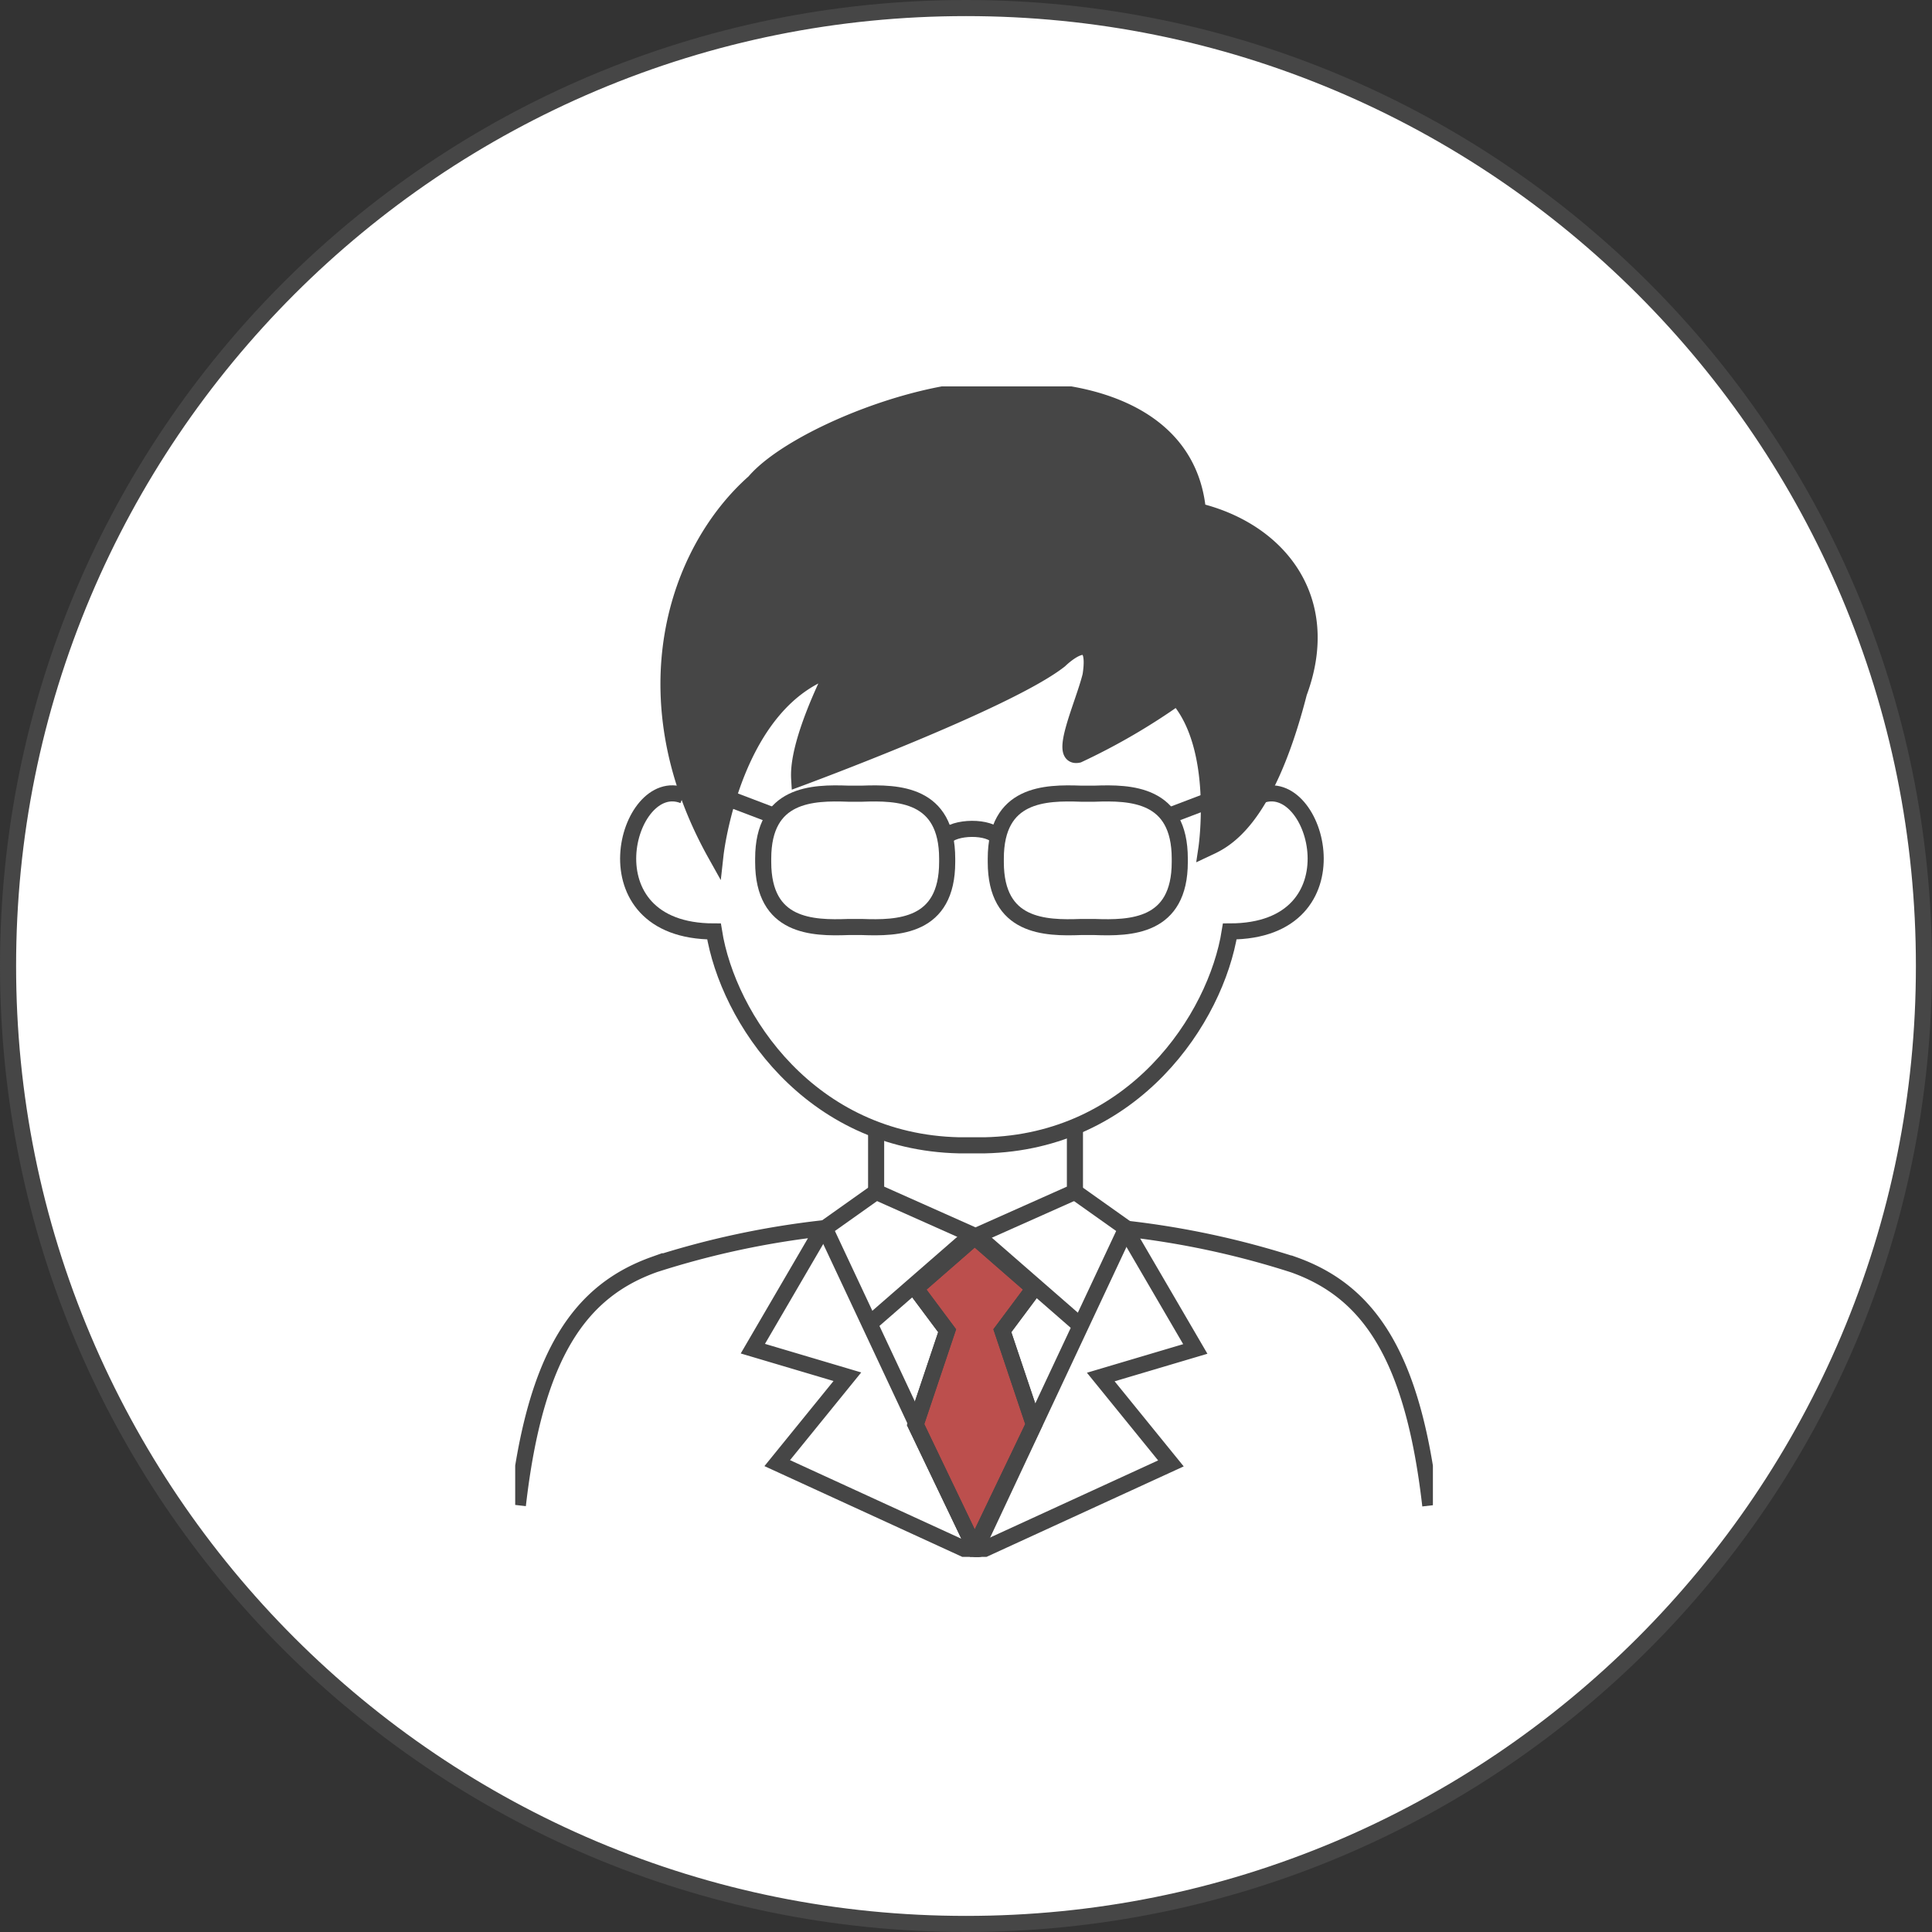 <svg xmlns="http://www.w3.org/2000/svg" xmlns:xlink="http://www.w3.org/1999/xlink" width="120" height="120" viewBox="0 0 120 120">
  <rect x="0" y="0" width="120" height="120" fill="#333333" stroke="none"/>
  <defs>
    <clipPath id="clip-path">
      <rect id="長方形_2188" data-name="長方形 2188" width="57" height="72.7" fill="none" stroke="#464646" stroke-width="1"/>
    </clipPath>
  </defs>
  <g id="global_person02" transform="translate(-1195 -1691)">
    <g id="パス_2472" data-name="パス 2472" transform="translate(1195 1691)" fill="#fff">
      <path d="M 60 119.5 C 51.967 119.5 44.175 117.927 36.84 114.824 C 33.315 113.333 29.914 111.488 26.733 109.339 C 23.583 107.21 20.62 104.765 17.927 102.073 C 15.235 99.38 12.79 96.417 10.661 93.267 C 8.512 90.086 6.667 86.685 5.176 83.16 C 2.073 75.825 0.5 68.033 0.5 60 C 0.5 51.967 2.073 44.175 5.176 36.84 C 6.667 33.315 8.512 29.914 10.661 26.733 C 12.79 23.583 15.235 20.62 17.927 17.927 C 20.62 15.235 23.583 12.79 26.733 10.661 C 29.914 8.512 33.315 6.667 36.84 5.176 C 44.175 2.073 51.967 0.5 60 0.5 C 68.033 0.5 75.825 2.073 83.16 5.176 C 86.685 6.667 90.086 8.512 93.267 10.661 C 96.417 12.79 99.38 15.235 102.073 17.927 C 104.765 20.62 107.21 23.583 109.339 26.733 C 111.488 29.914 113.333 33.315 114.824 36.84 C 117.927 44.175 119.5 51.967 119.5 60 C 119.5 68.033 117.927 75.825 114.824 83.16 C 113.333 86.685 111.488 90.086 109.339 93.267 C 107.21 96.417 104.765 99.38 102.073 102.073 C 99.38 104.765 96.417 107.21 93.267 109.339 C 90.086 111.488 86.685 113.333 83.16 114.824 C 75.825 117.927 68.033 119.5 60 119.5 Z" stroke="none"/>
      <path d="M 60 1 C 52.035 1 44.308 2.56 37.035 5.636 C 33.539 7.115 30.167 8.945 27.013 11.076 C 23.889 13.186 20.951 15.611 18.281 18.281 C 15.611 20.951 13.186 23.889 11.076 27.013 C 8.945 30.167 7.115 33.539 5.636 37.035 C 2.56 44.308 1 52.035 1 60 C 1 67.965 2.56 75.692 5.636 82.965 C 7.115 86.461 8.945 89.833 11.076 92.987 C 13.186 96.111 15.611 99.049 18.281 101.719 C 20.951 104.389 23.889 106.814 27.013 108.924 C 30.167 111.055 33.539 112.885 37.035 114.364 C 44.308 117.44 52.035 119 60 119 C 67.965 119 75.692 117.44 82.965 114.364 C 86.461 112.885 89.833 111.055 92.987 108.924 C 96.111 106.814 99.049 104.389 101.719 101.719 C 104.389 99.049 106.814 96.111 108.924 92.987 C 111.055 89.833 112.885 86.461 114.364 82.965 C 117.44 75.692 119 67.965 119 60 C 119 52.035 117.44 44.308 114.364 37.035 C 112.885 33.539 111.055 30.167 108.924 27.013 C 106.814 23.889 104.389 20.951 101.719 18.281 C 99.049 15.611 96.111 13.186 92.987 11.076 C 89.833 8.945 86.461 7.115 82.965 5.636 C 75.692 2.56 67.965 1 60 1 M 60 0 C 93.137 0 120 26.863 120 60 C 120 93.137 93.137 120 60 120 C 26.863 120 0 93.137 0 60 C 0 26.863 26.863 0 60 0 Z" stroke="none" fill="#464646"/>
    </g>
    <g id="グループ_6266" data-name="グループ 6266" transform="translate(1227 1715)">
      <g id="グループ_6265" data-name="グループ 6265" clip-path="url(#clip-path)">
        <path id="パス_2522" data-name="パス 2522" d="M60.8,77.726c3.547-1.406,6.238,8.439-1.9,8.439-.861,5.411-5.962,13.085-15.227,13.284H42.093c-9.265-.2-14.366-7.873-15.227-13.284-8.133,0-5.443-9.845-1.9-8.439" transform="translate(-14.517 -52.311)" fill="none" stroke="#464646" stroke-miterlimit="10" stroke-width="1"/>
        <path id="パス_2523" data-name="パス 2523" d="M53.532,17.344c-3.261,2.569-16.186,7.338-16.186,7.338-.092-1.56.879-4.19,2.2-6.847-6.329,1.959-7.393,11.56-7.393,11.56-5.466-9.781-2.46-18.818,2.409-23.119C36.879,3.536,45.439.007,50.658.557,55.444.5,61.563,2.117,62.113,8.079c5.034,1.226,8.432,5.5,6.28,11.283-2.119,8.262-4.814,9.242-5.754,9.684,0,0,.941-6.29-1.811-9.409a39.715,39.715,0,0,1-6.146,3.578c-1.284.275.329-3.142.761-4.916C55.967,14.947,53.532,17.344,53.532,17.344Z" transform="translate(-19.708 -0.337)" fill="#464646" stroke="#464646" stroke-miterlimit="10" stroke-width="1"/>
        <path id="パス_2524" data-name="パス 2524" d="M81.16,141.695v3.866l-6.174,2.752-6.174-2.752v-3.866" transform="translate(-46.394 -95.532)" fill="none" stroke="#464646" stroke-miterlimit="10" stroke-width="1"/>
        <path id="パス_2525" data-name="パス 2525" d="M.5,177.709c1.08-9.439,3.9-13.324,8.488-14.957a53.486,53.486,0,0,1,10.469-2.244l-4.361,7.476,5.871,1.743-4.357,5.366,12.33,5.657" transform="translate(-0.335 -108.216)" fill="none" stroke="#464646" stroke-miterlimit="10" stroke-width="1"/>
        <path id="パス_2526" data-name="パス 2526" d="M115.606,177.765c-1.08-9.439-3.9-13.324-8.488-14.957a53.486,53.486,0,0,0-10.469-2.244l4.361,7.476-5.871,1.743,4.357,5.366-12.33,5.657" transform="translate(-58.768 -108.254)" fill="none" stroke="#464646" stroke-miterlimit="10" stroke-width="1"/>
        <path id="パス_2527" data-name="パス 2527" d="M74.558,153.563l3.19,2.263L68.384,175.79l-9.365-19.965,3.19-2.263" transform="translate(-39.791 -103.533)" fill="none" stroke="#464646" stroke-miterlimit="10" stroke-width="1"/>
        <path id="パス_2528" data-name="パス 2528" d="M80.038,181.715l3.642-7.6-1.958-5.832,1.958-2.625-3.5-3.052h-.345l-3.5,3.052,1.958,2.625-1.958,5.832,3.605,7.524Z" transform="translate(-51.464 -109.63)" fill="#bc4f4d" stroke="#464646" stroke-width="1"/>
        <path id="パス_2529" data-name="パス 2529" d="M80.038,181.715l3.642-7.6-1.958-5.832,1.958-2.625-3.5-3.052h-.345l-3.5,3.052,1.958,2.625-1.958,5.832,3.605,7.524Z" transform="translate(-51.464 -109.63)" fill="none" stroke="#464646" stroke-miterlimit="10" stroke-width="1"/>
        <path id="パス_2530" data-name="パス 2530" d="M58.707,81.647c0-4.057-3.058-4.115-5.29-4.035h-.849c-2.232-.08-5.289-.021-5.289,4.035v.211c0,4.057,3.058,4.115,5.289,4.035h.849c2.232.08,5.29.022,5.29-4.035Z" transform="translate(-31.876 -52.315)" fill="none" stroke="#464646" stroke-miterlimit="10" stroke-width="1"/>
        <path id="パス_2531" data-name="パス 2531" d="M103.05,81.647c0-4.057-3.058-4.115-5.29-4.035h-.849c-2.232-.08-5.289-.021-5.289,4.035v.211c0,4.057,3.058,4.115,5.289,4.035h.849c2.232.08,5.29.022,5.29-4.035Z" transform="translate(-61.772 -52.315)" fill="none" stroke="#464646" stroke-miterlimit="10" stroke-width="1"/>
        <path id="パス_2532" data-name="パス 2532" d="M81.964,84.9c.541-.708,2.8-.738,3.274,0" transform="translate(-55.261 -56.875)" fill="none" stroke="#464646" stroke-miterlimit="10" stroke-width="1"/>
        <line id="線_67" data-name="線 67" x1="2.284" y2="0.869" transform="translate(40.647 25.788)" fill="none" stroke="#464646" stroke-miterlimit="10" stroke-width="1"/>
        <line id="線_68" data-name="線 68" x2="2.816" y2="1.071" transform="translate(13.217 25.585)" fill="none" stroke="#464646" stroke-miterlimit="10" stroke-width="1"/>
        <path id="パス_2533" data-name="パス 2533" d="M80.6,167.412l-6.148-5.359-.519-.044-6.2,5.4" transform="translate(-45.668 -109.229)" fill="none" stroke="#464646" stroke-linecap="round" stroke-linejoin="round" stroke-width="1"/>
      </g>
    </g>
  </g>
</svg>

